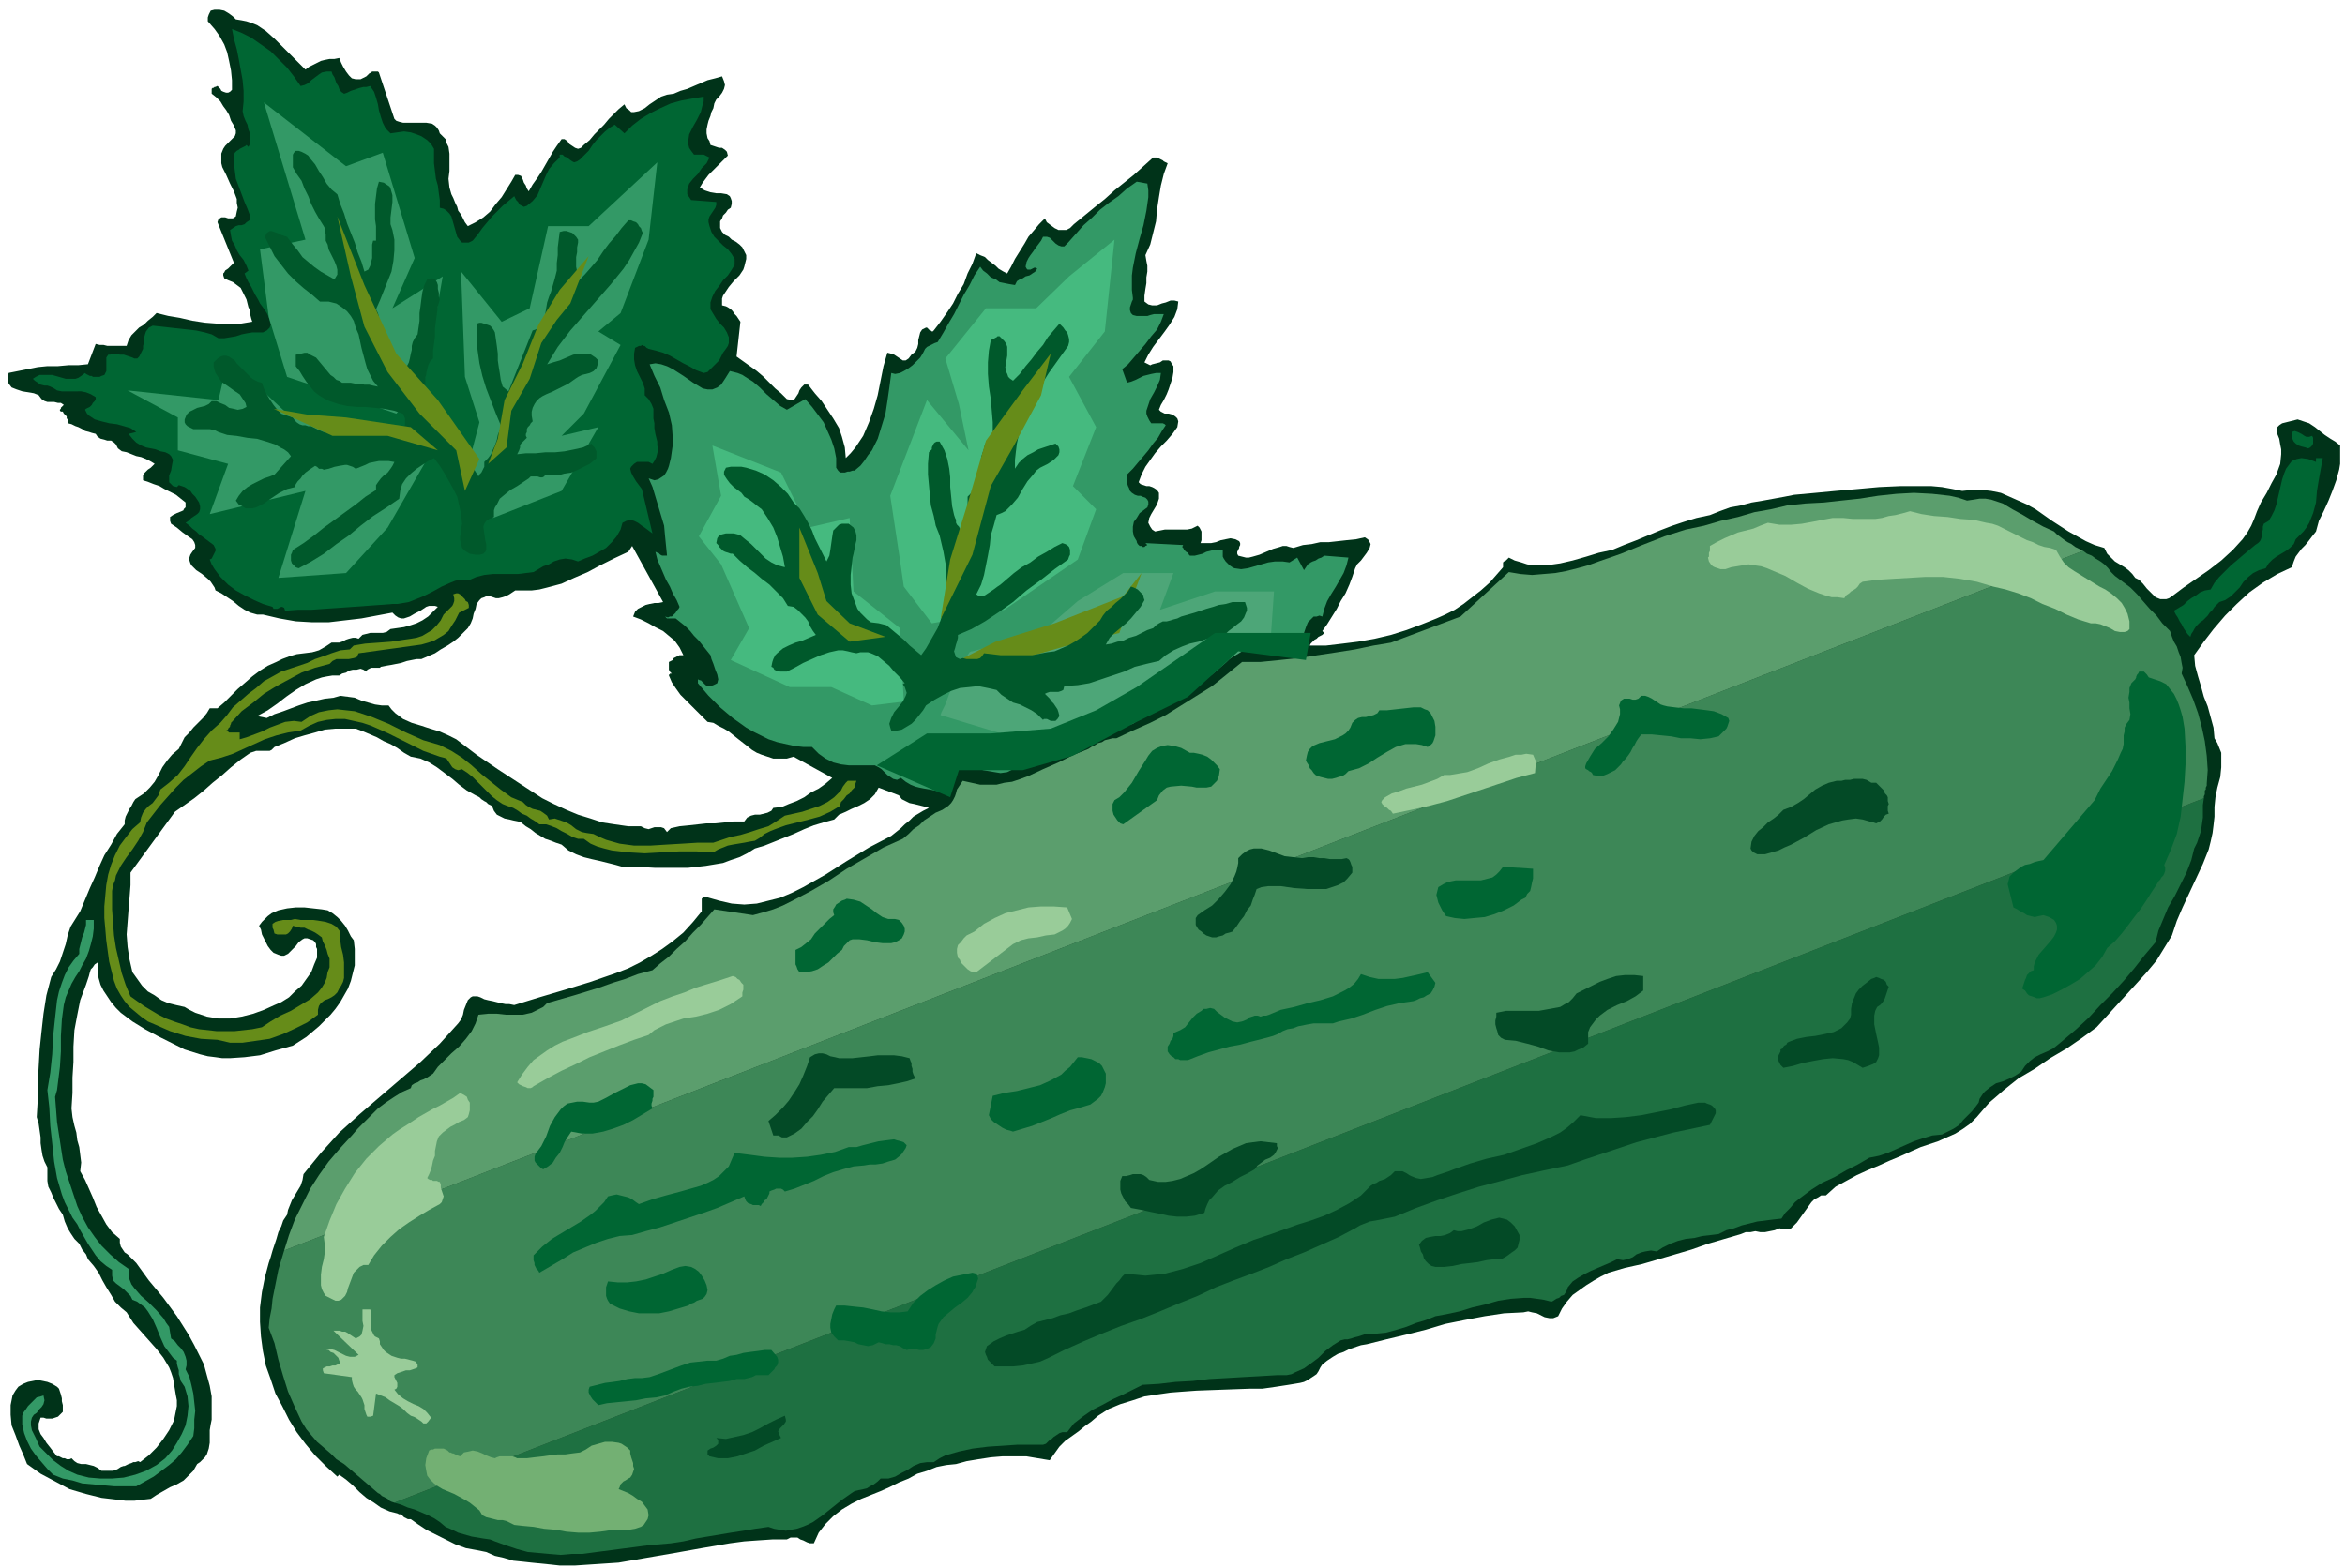 <svg xmlns="http://www.w3.org/2000/svg" width="8.081in" height="5.406in" fill-rule="evenodd" stroke-linecap="round" preserveAspectRatio="none" viewBox="0 0 2426 1623"><style>.pen1{stroke:none}.brush2{fill:#063}.brush3{fill:#396}.brush7{fill:#9c9}.brush8{fill:#668c19}.brush9{fill:#034a26}.brush11{fill:#45ba7f}.brush13{fill:#00592b}</style><path d="m244 20 6 1 5 1 6 2 5 2 9 6 9 8 8 8 8 8 8 8 8 8 4-3 4-2 4-2 4-2 4-1 5-1h5l5-1 2 5 2 4 3 5 3 4 3 3 4 1h5l6-3 1-1 2-2 2-1 1-1h6l1 1 16 48 2 2 3 1 4 1h24l6 1 3 2 2 2 2 3 1 3 3 3 3 3 1 4 2 4 1 7v18l-1 8 1 9 2 7 2 4 2 5 2 4 1 4 3 4 2 4 2 4 3 4 8-4 8-5 7-6 6-8 6-7 5-8 5-8 4-7h3l3 1 1 2 1 2 1 3 2 3 1 3 2 3 4-7 5-7 4-6 4-7 4-7 4-7 4-6 5-7h3l3 2 2 3 3 2 3 2 3 1 3-1 3-3 6-5 5-6 5-5 5-5 5-6 5-5 5-5 6-5 2 4 3 2 2 2h3l5-1 6-3 5-4 6-4 6-4 6-2 7-1 7-3 7-2 7-3 7-3 7-3 8-2 7-2 2 5 1 4-1 4-2 4-3 4-3 3-2 4-1 5-2 4-1 4-2 5-1 4-1 5v4l1 5 2 3 1 4 3 1 3 1 3 1h3l3 2 2 2 1 4-4 4-4 4-4 4-4 4-4 4-3 4-3 4-3 5 5 3 6 2 6 1h5l6 1 3 2 1 2 1 3v3l-1 4-3 2-2 3-3 3-1 3-2 3v7l2 4 3 3 4 2 3 3 4 2 4 3 3 3 2 4 2 4v4l-1 4-1 4-1 3-4 6-6 6-5 6-4 6-2 3-1 3v7l4 1 2 1 3 2 2 2 2 3 2 2 2 3 2 3-4 36 7 5 7 5 7 5 7 6 6 6 6 6 6 5 6 6 5 1 3-1 2-3 2-3 1-3 2-3 3-3h4l7 9 7 8 6 9 6 9 6 10 3 9 3 11 1 11 5-5 5-6 4-6 4-6 6-14 5-14 4-14 3-15 3-15 4-14 4 1 3 1 3 2 3 2 3 2h3l3-2 3-4 4-3 2-4 1-4v-4l1-4 1-4 2-3 4-2h1l1 1 1 1 1 1h1l1 1h1l1-1 7-9 7-10 6-9 5-10 6-10 4-11 5-10 4-11 4 2 5 2 3 3 4 3 4 3 3 3 5 3 4 2 4-7 4-8 5-8 5-8 4-7 6-7 5-6 6-6 2 4 4 3 4 3 4 2h8l4-2 4-4 11-9 11-9 10-8 10-9 10-8 10-8 10-9 10-9h4l2 1 2 1 2 1 1 1 2 1 2 1-4 11-3 12-2 12-2 13-1 12-3 12-3 12-5 11 1 6 1 5v6l-1 6v6l-1 6-1 7v6l4 3 4 1h5l5-2 4-1 5-2h4l4 1-1 8-3 8-5 8-5 7-6 8-6 8-5 8-4 8 2 1 2 1 2 1 2-1 4-1 4-1 3-2h6l2 1 1 2 2 3v6l-1 6-2 6-2 6-2 5-3 6-3 5-2 5 2 2 4 2h4l4 1 3 2 2 2 1 3-1 6-5 7-6 7-6 6-6 7-5 7-5 7-4 8-3 8 2 2 3 1 3 1h3l3 1 2 1 3 2 2 3v6l-1 3-1 3-3 5-3 5-2 4-1 5 1 2 1 2 2 3 3 2 5-1 5-1h23l5-1 6-3 2 2 1 2 1 2v9l-1 3h11l5-1 5-2 5-1 5-1 5 1 4 2 1 2v2l-1 2v1l-1 2-1 2v2l1 2 4 1 4 1h3l4-1 7-2 7-3 7-3 7-2 3-1h4l3 1 4 1 10-3 9-1 9-2h9l9-1 9-1 10-1 9-2 3 2 1 1 1 2 1 2-1 4-3 5-3 4-3 4-4 4-2 4-3 9-3 8-4 9-5 8-4 8-5 8-5 8-5 7 2 2-2 2-2 1-2 1-2 2-2 1-2 2-2 2-1 2h17l17-2 16-2 17-3 17-4 16-5 16-6 15-6 9-4 10-5 9-6 9-7 9-7 9-8 7-8 7-8v-5l1-1 2-1 1-1 1-1 1-1 6 3 7 2 6 2 7 1h13l14-2 13-3 14-4 13-4 14-3 12-5 13-5 12-5 12-5 13-5 12-4 13-4 14-3 10-4 11-4 11-2 11-3 12-2 11-2 11-2 10-2 22-2 21-2 23-2 22-2 22-1h32l11 1 11 2 10 2 10-1h11l9 1 10 2 9 4 9 4 9 4 9 5 17 12 17 11 9 5 9 5 9 4 10 3 3 6 4 4 4 4 5 3 5 3 4 3 4 4 3 4 4 2 4 4 4 5 5 5 4 4 5 2h6l3-1 3-2 12-9 13-9 13-9 13-10 12-11 10-11 5-7 4-7 3-7 3-8 4-9 6-10 5-10 5-9 4-11 1-10v-5l-1-5-1-6-2-5-1-4 1-3 2-2 3-2 4-1 4-1 4-1 4-1 6 2 6 2 6 4 5 4 5 4 6 4 5 3 5 4v19l-1 6-3 11-4 11-4 10-5 11-5 10-3 11-4 5-3 4-4 5-4 4-3 4-3 4-2 5-2 6-15 7-15 9-14 10-13 12-12 12-12 14-10 13-10 14 1 11 3 11 3 10 3 11 4 10 3 11 3 11 1 11 3 5 2 5 2 5v15l-1 10-3 11-2 10-1 10v10l-1 9-1 8-2 9-2 8-6 15-7 15-7 15-7 15-6 14-5 15-8 13-8 13-10 12-10 11-10 11-11 12-10 11-11 12-15 11-16 11-17 10-16 11-17 10-15 12-8 7-7 6-7 8-6 7-7 7-7 5-8 5-9 4-9 4-9 3-9 3-9 4-11 5-12 5-11 5-12 5-11 5-11 6-11 6-10 9h-5l-3 2-4 2-3 3-5 7-5 7-5 7-5 5-2 2h-7l-4-1-5 2-5 1-5 1h-5l-5-1-5 1h-5l-5 2-17 5-17 5-17 6-17 5-17 5-17 5-18 4-17 5-8 4-7 4-8 5-7 5-7 5-6 7-5 7-4 8-5 2h-4l-5-1-4-2-4-2-5-1-4-1-5 1-20 1-20 3-21 4-20 4-20 6-20 5-21 5-20 5-6 1-6 2-6 2-6 3-6 2-5 3-6 4-5 4-2 3-2 4-2 3-3 2-3 2-3 2-4 2-4 1-12 2-13 2-14 2h-13l-28 1-27 1-14 1-13 1-14 2-13 2-12 4-13 4-12 5-11 7-7 6-7 5-6 5-7 5-7 5-6 6-5 7-5 7-12-2-12-2h-25l-12 1-13 2-12 2-11 3-10 1-10 2-10 4-10 3-9 5-10 4-10 5-9 4-10 4-10 4-10 5-10 6-9 7-8 8-7 9-5 11h-4l-3-1-4-2-3-1-3-2h-7l-4 2h-15l-15 1-14 1-15 2-29 5-28 5-29 5-29 5-15 1-15 1-15 1h-16l-9-1-10-1-10-1-9-1-10-1-10-3-9-2-9-4-10-2-11-2-11-4-10-5-10-5-10-5-9-6-7-5h-3l-2-1-2-1-1-1-2-2h-2l-2-1-8-2-9-4-7-5-8-5-7-6-7-7-7-6-7-5-2 2-12-11-11-11-10-12-9-12-8-13-7-14-7-13-5-15-5-14-3-15-2-15-1-15v-15l2-16 3-15 4-15 2-6 2-7 2-6 2-6 2-7 3-6 2-6 4-6 1-5 2-5 2-5 3-5 3-5 3-5 2-6 1-6 9-11 9-11 10-11 9-10 21-19 21-18 21-18 21-18 20-19 19-21 3-4 2-5 1-5 2-5 2-5 3-3 2-1h5l3 1 4 2 4 1 5 1 4 1 4 1 5 1h4l5 1 26-8 27-8 26-8 26-9 13-5 12-6 12-7 11-7 11-8 11-9 10-11 9-11v-13l1-1 3-1 14 4 13 3 13 1 13-1 12-3 12-3 12-5 12-6 23-13 22-14 23-14 23-12 5-4 5-4 4-4 5-4 4-4 5-3 5-3 6-3-3-1-4-1-4-1-4-1-5-1-4-2-4-2-3-4-21-8-4 7-5 5-6 4-6 3-7 3-6 3-7 3-5 5-11 3-10 3-10 4-11 5-10 4-10 4-10 4-10 3-8 5-8 4-9 3-8 3-18 3-18 2h-35l-17-1h-16l-7-2-8-2-8-2-9-2-8-2-8-3-8-4-7-6-6-2-5-2-6-2-5-3-5-3-5-4-5-3-5-4-3-1-5-1-4-1-5-1-4-2-4-2-3-4-2-5-2-1-2-1-2-2-2-1-3-2-2-2-2-1-2-1-9-5-8-6-7-6-8-6-8-6-8-5-9-4-10-2-7-4-7-5-7-4-7-3-7-4-7-3-7-3-8-3h-21l-11 1-10 3-11 3-10 3-11 5-10 4-3 3-2 1h-14l-3 1-3 1-10 7-10 8-9 8-10 8-9 8-10 8-10 7-10 7-46 63v13l-1 13-1 12-1 13-1 13 1 13 2 13 3 13 5 7 5 7 6 6 7 4 7 5 7 3 8 2 9 2 5 3 6 3 6 2 6 2 12 2h12l12-2 12-3 11-4 11-5 7-3 8-5 6-6 7-6 5-7 5-7 3-8 3-7v-9l-1-2v-3l-1-2-2-2-3-1-3-1h-3l-2 1-4 3-3 4-4 4-4 4-2 1-2 1h-3l-3-1-5-2-3-3-3-4-2-4-2-4-2-4-1-5-2-4 3-4 3-3 3-3 4-3 7-3 9-2 9-1h9l9 1 9 1 6 1 5 3 5 4 4 4 4 5 3 5 3 6 3 4 1 9v17l-2 8-2 8-3 8-4 7-4 7-5 7-5 6-6 6-6 6-13 11-14 9-18 5-16 5-16 2-15 1h-8l-7-1-8-1-8-2-16-5-16-8-12-6-13-7-13-8-12-9-5-5-5-6-4-6-4-6-3-6-2-7-1-8v-8l-3 2-2 3-2 2-1 3-1 4-1 3-1 3-1 3-6 16-3 15-3 16-1 17v16l-1 16v16l-1 16 1 9 2 9 2 7 1 8 2 7 1 8 1 8-1 9 5 9 4 9 4 9 4 10 5 9 5 9 6 8 8 7v4l1 4 2 3 2 3 3 2 3 3 3 3 3 3 13 18 15 18 14 19 12 19 6 11 5 10 5 10 3 11 3 11 2 11v24l-1 5-1 6v13l-1 6-2 6-2 3-2 2-3 3-3 2-4 7-5 5-5 5-7 4-7 3-7 4-7 4-6 4-9 1-8 1h-9l-8-1-17-2-16-4-17-5-15-8-15-8-14-10-4-10-4-9-4-11-4-10-1-11v-10l1-5 1-5 3-5 3-4 5-3 5-2 5-1 5-1 5 1 5 1 5 2 5 3 2 2 1 3 1 3 1 4v3l1 4v7l-3 3-2 2-3 1-3 1h-6l-3-1h-3l-2 6v6l2 5 3 4 3 5 4 5 3 4 4 5h2l2 1 2 1h2l2 1h3l2-1 3 3 3 2 4 1h5l4 1 4 1 4 2 4 3h12l3-1 2-1 3-2 3-1h1l2-1 2-1 3-1 2-1h2l3-1 2 1 9-7 8-8 7-9 6-9 5-10 2-10 1-5v-6l-1-5-1-6-1-6-1-6-2-6-2-5-6-10-7-9-8-9-8-9-8-9-7-11-6-5-6-6-4-7-5-8-4-7-4-8-5-7-6-7-2-5-4-5-3-6-5-5-4-6-3-5-3-7-2-7-4-6-3-6-3-6-2-5-3-6-1-6v-14l-3-6-2-6-1-6-1-7v-6l-1-7-1-7-2-7 1-17v-17l1-18 1-18 2-19 2-18 3-19 5-19 5-8 4-8 3-9 3-9 2-9 3-9 5-8 5-8 5-12 5-12 5-11 5-12 5-11 7-11 6-11 8-10v-4l1-4 2-4 2-4 2-3 2-4 2-3 3-2 6-4 6-6 5-6 4-7 4-8 5-7 5-6 7-6 3-6 3-6 5-5 4-5 5-5 5-5 4-5 3-5h8l7-6 7-7 7-7 7-6 8-7 8-6 8-5 9-4 6-3 8-3 7-2 8-1 8-1 7-2 7-4 6-4h8l3-1 4-2 3-1 4-1h3l3 1 4-4 4-1 4-1h13l4-1 4-3 7-1 7-1 7-2 6-2 6-3 6-4 5-5 5-5-3-1h-6l-3 1-6 4-6 3-5 3-6 2h-3l-3-1-3-2-3-3-16 3-16 3-17 2-17 2h-17l-17-1-17-3-17-4h-6l-7-2-6-3-6-4-6-5-6-4-6-4-6-3-1-3-2-3-2-3-3-3-6-5-6-4-2-2-3-3-1-2-1-3v-3l1-3 2-3 3-4v-3l-1-3-2-3-3-2-7-5-6-5-3-2-3-2-1-3v-4l3-2 4-2 5-2 2-1v-1l1-1 1-1v-5l-5-4-5-4-6-3-6-3-5-3-6-2-5-2-6-2v-5l1-2 2-2 2-2 3-2 2-2 2-2-5-3-4-2-5-2-5-1-5-2-5-2-5-1-4-3-2-4-2-2-3-2h-4l-3-1-4-1-3-2-2-3-4-1-3-1-4-1-3-2-4-2-3-1-4-2-4-1v-4l-1-1v-2l-1-1-1-1-1-1-1-2h-2l-1-1v-1l1-1v-1l1-1 1-1 1-1-3-2h-3l-4-1h-7l-3-1-3-2-3-4-5-2-6-1-6-1-6-2-5-2-3-4-1-2v-5l1-4 10-2 10-2 10-2 10-1h11l11-1h10l10-1 8-21 4 1h4l4 1h20l2-6 3-5 4-4 4-4 5-3 4-4 5-4 4-4 12 3 12 2 13 3 13 2 13 1h24l12-2-1-3-1-4v-4l-2-4-1-4-1-4-2-4-2-4-2-4-4-3-4-3-5-2-4-2-1-3v-2l1-1 1-2 3-2 6-6-17-42 1-3 3-2h4l3 1h5l3-2 1-5 1-4-1-5v-4l-3-8-4-8-4-9-4-8-1-4v-10l2-5 2-3 2-2 2-2 2-2 2-2 2-2 1-3v-3l-2-5-3-5-2-6-3-5-3-4-3-5-4-4-5-4v-5l1-1h1l1-1h1l2-1 1 1 2 2 1 2 2 1 3 1h2l2-1 2-2V83l-1-10-2-10-2-9-3-8-5-9-5-7-7-8v-4l1-3 1-2 1-2 4-1h5l5 1 5 3 4 3 3 3zm442 603-5 1h-4l-5 1-4 1-4 2-4 2-3 3-2 5 8 3 8 4 7 4 8 4 6 5 6 5 5 7 4 8h-4l-2 1-2 1-2 1-1 2-2 1-2 1v8l1 2 1 1 1 1h-2v1h-1v1l3 7 4 6 5 7 5 5 6 6 5 5 6 6 6 6 6 1 5 3 6 3 5 3 10 8 9 7 5 4 5 3 5 2 6 2 6 2h14l7-2 40 22-7 6-7 5-8 4-7 5-8 4-8 3-7 3-9 1-2 3-4 2-4 1-4 1h-5l-4 1-4 2-3 4h-11l-9 1-10 1h-9l-9 1-9 1-10 1-9 2-4 4-3-4-3-1h-7l-3 1-3 1-4-1-4-2h-13l-14-2-13-2-12-4-13-4-12-5-13-6-12-6-23-15-23-15-22-15-21-16-8-4-9-4-10-3-9-3-10-3-9-4-4-3-4-3-4-4-3-4h-7l-7-1-7-2-7-2-7-3-7-1-8-1-7 2-9 1-9 2-9 2-9 3-8 3-8 3-9 3-8 4-10-2 11-6 10-7 9-7 10-7 10-6 11-5 6-2 5-1 6-1h7l3-2 4-1 3-2 4-1h4l4-1 3 1 3 2 1-2 2-1 2-1h9l1-1 5-1 6-1 5-1 5-1 6-2 5-1 5-1h5l7-3 7-3 6-4 7-4 6-4 5-4 5-5 5-5 3-5 2-5 1-5 2-5 1-5 3-4 2-2 3-1 2-1h4l3 1 3 1h3l4-1 3-1 4-2 3-2 3-2h17l8-1 8-2 15-4 13-6 14-6 13-7 14-7 15-7 4-6 32 58z" class="pen1" style="fill:#003319"/><path d="m311 89 4-1 4-2 3-3 4-3 4-3 3-2 5-1h5l1 3 2 3 1 3 1 3 2 3 1 3 2 3 3 2 3-1 4-2 3-1 3-1 3-1 4-1h3l4-1 4 6 2 6 2 7 1 6 2 7 2 6 3 6 5 5 7-1 7-1 7 1 6 2 5 2 6 4 4 4 3 5v15l1 8 1 8 2 7 1 8 1 7v8l4 1 3 2 3 3 2 3 2 7 2 7 2 7 3 4 2 2h7l4-2 5-6 5-7 5-6 5-6 5-5 6-6 6-5 6-5 1 2 1 2 2 2 1 2 1 1 2 1 2 1 3-1 6-5 5-6 3-7 3-7 3-7 3-6 5-6 6-6v-3h3l2 2 3 1 2 2 3 2 2 1 3-1 3-2 5-5 4-4 4-6 4-5 4-4 5-5 5-4 5-3 10 9 8-8 9-7 10-6 10-5 11-5 11-3 11-2 12-2v5l-1 3-1 4-1 4-4 8-4 7-4 8-1 7v3l1 4 2 3 3 4h10l2 1 2 1 2 1-3 6-5 5-4 6-5 5-4 5-2 6v5l2 3 2 3 26 2v3l-1 3-2 3-2 3-2 3-1 3v3l1 4 2 6 3 5 4 4 5 5 5 4 4 5 3 5v6l-3 5-4 6-5 5-4 6-4 5-3 6-2 6v7l3 5 3 5 4 5 4 4 3 5 2 5v6l-1 3-2 3-3 4-2 4-2 4-3 3-3 3-3 3-3 3-4 1-8-3-7-4-6-3-7-4-7-4-7-3-7-2-8-2-2-1-2-2h-1l-2-1-1 1h-2l-2 1-2 1-1 6v6l1 6 2 6 3 6 3 6 2 6v7l4 4 3 5 2 5v10l1 5v5l1 6 1 4 1 4v4l1 4-1 4-1 4-2 4-2 3-2-1-2-1h-12l-3 2-2 2-1 1-1 2 1 4 2 4 3 5 3 4 3 4 1 4 10 42-4-3-4-3-3-2-4-3-4-2-4-1-4 1-4 2-2 7-4 7-5 6-6 6-7 4-7 4-8 3-7 3-6-2-7-1-6 1-6 2-5 3-6 2-5 3-5 3-8 1-8 1h-26l-9 1-8 2-7 3h-10l-5 1-5 2-9 4-9 5-10 5-10 4-5 2-6 1-6 1h-5l-13 1-14 1-14 1-14 1-15 1-14 1h-14l-13 1-1-3-2-1h-1l-2 1-2 1h-4l-1-2-10-3-9-4-10-5-9-5-8-6-8-8-3-4-3-4-3-5-2-5 2-1 1-2 1-2 1-2 1-2v-2l-1-2-1-2-4-3-4-3-4-3-3-2-3-3-4-3-3-3-4-3 3-2 3-3 3-2 3-2 2-2 1-3v-3l-1-4-2-3-2-3-3-3-2-3-3-2-3-2-3-1-3-1-2 2-4-1-2-2-2-2v-7l2-5 1-6 1-5-1-2-1-2-2-2-4-2-5-1-5-2-5-1-5-1-5-2-5-3-4-4-4-5 8-2-6-4-7-2-7-2-8-1-8-2-7-2-3-2-3-2-2-2-2-4 1-1 2-1 2-1 2-2 1-2 2-2 1-2v-2l-5-3-5-2-5-1H64l-5-1-3-2-4-2-3-1h-3l-4-1-3-2-3-2-2-2 3-2 4-2h13l7 2 7 2h10l3-1 3-2 4-3 1 1 2 1 2 1h2l1 1h7l2-1 3-1 1-2 1-2v-14l2-3h2l2-1h4l4 1h4l3 1 3 1 3 1 2 1h3l2-2 2-4 2-4v-3l1-4v-4l1-4 1-3 3-4 4-2 9 1 9 1 9 1 9 1 9 1 9 2 7 2 7 4h6l6-1 6-1 6-2 5-1 6-1h11l4-2 3-3 1-3-1-4-1-4-2-4-2-3-2-3-3-4-2-4-3-5-2-4-2-4-3-5-2-4-2-5 4-3-2-5-3-6-4-5-3-5-2-5-3-5-1-5-1-6 3-2 3-2 3-1h3l3-1 2-2 3-2 1-4-3-8-3-7-3-8-3-8-3-8-1-8-1-8v-9l1-2 2-2 2-1 1-1 2-1 2-1 2-1 1-1 2 2 2-4v-9l-2-5-1-5-2-4-2-5-1-5 1-10V94l-1-11-2-11-2-11-2-10-3-11-2-10 10 4 10 5 10 7 10 7 8 8 9 9 7 9 7 10z" class="pen1 brush2"/><path d="m1187 190 1 7v7l-1 7-1 7-3 15-4 14-4 15-3 15-1 8v15l1 8v2l-1 2-1 3-1 3v3l1 3 2 2 4 1h11l3-1 4-1h10l-3 8-4 8-6 7-6 8-6 7-6 7-6 7-6 5 5 14 4-1 5-2 4-2 4-2 4-1 4-1 5-1h5l-1 7-3 7-3 6-4 7-2 6-2 6v3l1 3 2 4 2 3h12l2 1 1 1-4 6-4 7-5 6-5 7-5 6-6 7-5 6-6 6v9l1 3 1 2 1 3 2 2 3 2 3 1h3l2 1 3 1 2 2 1 2v3l-1 3-4 3-4 3-3 5-3 4-1 5v5l1 5 3 5v1l1 2 1 1 1 1h2l1 1h2l1-1 2-1-2-2 39 2-1 2 1 1 1 2 1 1 1 1 2 1 1 2 1 1h5l4-1 4-1 4-2 4-1 4-1h9v7l1 2 2 3 2 2 2 2 3 2 2 1 7 1 7-1 7-2 7-2 7-2 7-1h8l7 1 8-5 7 13 2-3 2-3 3-2 2-1 3-1 3-2 3-1 3-2 25 2-2 8-3 8-4 7-4 7-5 8-4 7-3 8-2 8-3-1-3 1h-3l-2 2-4 4-2 5-2 6-3 5-3 5-5 3h-27l-10 1-9 2-9 3-4 2-4 3-3 3-3 3-15 13-16 11-16 11-16 9-16 9-17 7-18 7-17 6-11 5-12 5-11 4-11 5-11 5-11 5-12 4-11 5-6 3-7 1-6-1-6-1-6-1-6-2-6-2-6-1-1-1-2-1-1-1-2-1h-2l-1 1h-2l-1 1-1 4-1 4-1 4-1 4-2 3-2 4-2 3-3 3-7-1-5-1-6-1-5-1-4-1-5-2-5-3-5-4-4 2-4-1-3-2-3-2-3-3-3-3-3-2-4-2h-27l-8-1-8-2-8-4-7-5-7-7h-9l-9-1-9-2-9-2-9-3-8-4-8-4-7-4-14-10-13-11-12-12-11-13v-4l2 1h1l1 1 1 1 1 1 1 1 1 1 2 1h3l3-1 2-1 2-1 1-4-1-5-2-5-2-6-2-5-1-4-4-5-4-5-4-5-5-5-4-5-5-5-5-4-5-4h-9l-1-1-1-1 3 1 2-1h2l2-2 2-2 1-2 2-2 1-2-3-7-4-7-3-7-4-7-3-7-3-7-3-7-2-8 2 1h1l1 1 1 1 2 1h5l-1-10-1-10-1-11-3-10-3-10-3-10-3-10-4-9 3 1 3 1 4-1 3-2 3-2 2-3 2-4 1-3 2-8 1-7 1-7v-6l-1-14-3-13-5-13-4-13-6-12-5-12 6-1 6 1 6 2 6 3 11 7 10 7 5 3 5 3 5 1h5l5-2 4-3 4-6 5-8 4 1 4 1 5 2 3 2 8 5 7 6 7 7 7 6 7 6 7 4 19-11 7 8 6 8 6 8 4 9 4 9 3 9 2 10v10l2 3 2 2h5l3-1h2l3-1h2l6-5 4-5 4-6 4-5 6-12 4-13 4-13 2-13 2-14 2-15 4 1 5-1 4-2 5-3 4-3 4-4 4-4 3-5 1-2 1-2 2-2 2-1 2-1 2-1 2-1 3-1 6-10 5-9 6-10 5-10 5-10 6-10 5-10 6-9 3 4 4 3 4 4 5 2 4 3 5 1 5 1 6 1 2-4 3-2 3-1 3-2 4-1 3-2 3-2 2-3-2-1h-1l-2 1-2 1h-3l-1-1-1-2 1-5 2-4 2-3 3-4 2-3 3-4 3-4 2-4h4l3 1 3 3 3 3 3 2 3 1h3l2-2 2-2 8-9 8-9 9-8 8-8 9-7 10-7 9-8 10-7 11 2z" class="pen1 brush3"/><path d="m2392 451 1 2v6l-1 2-1 1-1 1-2 1-3-1-4-1-3-1-3-2-2-2-1-2-1-3v-5l3-1 3 1 2 1 2 1 3 2 2 1h3l3-1zm11 23-2 11-2 11-2 12-1 12-3 11-4 10-3 5-3 4-4 4-4 4-2 5-4 4-4 3-5 3-5 3-4 3-4 4-3 5-7 2-6 3-5 4-5 5-4 6-5 5-4 4-6 4-3 1-3 1-3 3-2 2-2 3-3 3-2 3-3 3-2 2-3 2-2 2-2 2-2 3-1 2-2 3-1 3-3-3-2-3-2-3-2-4-2-3-2-4-2-3-2-4 5-3 5-3 4-4 4-3 5-3 4-3 5-2 6-1 4-7 5-6 6-6 6-6 6-5 7-6 6-5 6-5 3-2 2-2 1-2 1-3v-3l1-4v-3l1-3 5-3 3-5 3-6 2-6 3-13 3-13 2-6 2-5 3-4 3-4 5-2 5-1 7 1 8 3v-4h7z" class="pen1 brush2"/><path d="m408 1555 1872-729-1 7v13l-1 7-1 7-2 6-2 6-3 6-3 12-5 13-6 12-6 12-7 12-5 12-5 12-3 12-11 13-11 14-11 13-12 13-12 12-12 13-13 12-13 11-6 5-5 4-6 3-7 3-6 3-5 4-5 5-4 6-6 4-6 3-7 3-7 2-6 4-5 4-2 2-2 3-2 3-1 4-3 4-4 5-4 4-5 5-4 5-6 4-6 3-6 3-10 1-10 3-9 3-9 4-9 4-9 4-9 3-10 2-12 7-12 6-12 7-13 6-11 7-12 9-5 4-5 6-5 5-4 6-9 1-8 1-8 1-8 2-8 2-8 3-8 2-8 4-8 1-9 1-8 2-9 1-8 2-8 3-8 4-6 4-6-1-6 1-4 1-5 2-4 3-5 2-5 1-6-1-6 3-7 3-7 3-7 3-6 3-7 4-6 4-5 6-1 3-1 2-2 3-3 1-2 2-3 1-3 2-2 1-8-2-7-1-7-1h-6l-14 1-13 2-14 4-13 3-13 4-14 3-11 2-10 4-10 3-10 4-10 3-11 3-10 1h-10l-3 1-3 1-3 1-4 1-3 1-4 1h-3l-4 1-8 5-8 6-7 7-8 6-7 5-9 4-4 2-5 1h-10l-17 1-18 1-17 1-18 1-17 2-18 1-17 2-17 1-10 5-10 5-11 5-11 6-10 5-10 7-9 7-7 9h-5l-3 1-3 2-3 2-2 2-3 2-3 3-3 1h-27l-15 1-15 1-16 2-14 3-7 2-7 2-6 3-6 4h-7l-7 1-7 3-6 4-6 3-7 4-7 2h-8l-3 3-4 3-4 2-3 2-4 1-5 1-4 1-3 2-10 7-10 8-10 8-10 7-6 3-5 2-6 2-6 1-5 1-6-1-6-1-6-2-14 2-12 2-13 2-12 2-12 2-12 2-13 3-13 2-23 2-23 3-23 3-23 3h-11l-11 1-12-1-11-1-11-1-11-3-12-4-11-4-5-2-7-1-6-1-6-1-7-2-7-2-6-3-7-3-6-5-6-4-6-3-7-3-7-3-7-2-7-3-7-2z" class="pen1" style="fill:#1e7041"/><path d="M2280 826 408 1555l-3-1-2-1-2-2-2-1-2-1-2-1-2-2-2-1-7-6-7-6-7-6-7-6-7-6-8-5-6-6-7-6-7-6-6-7-5-6-5-8-7-15-7-16-5-16-5-17-4-17-6-16 1-10 2-10 1-10 2-10 2-10 2-10 3-10 3-10 1861-724 4 3 5 2 4 3 5 3 4 3 4 4 3 4 4 4 8 6 8 6 7 7 6 7 7 8 7 7 6 8 8 8 2 6 2 5 3 5 2 6 2 5 1 6 1 5-1 6 6 13 6 14 5 14 4 15 3 14 2 15 1 15-1 14v2l-1 2v2l-1 1v4l-1 2v2z" class="pen1" style="fill:#3d8757"/><path d="M2155 570 294 1294l5-16 6-16 8-16 8-16 9-14 10-14 12-14 12-13 6-7 7-7 7-7 7-7 8-6 9-6 8-5 9-4 1-3 3-2 3-1 3-2 3-1 4-2 3-2 3-2 5-7 7-7 7-7 8-7 7-8 6-8 4-8 3-9 10-1h9l9 1h18l9-2 4-2 4-2 4-2 4-4 14-4 14-4 13-4 13-4 14-5 13-4 13-5 15-4 8-7 9-7 8-8 9-8 8-9 8-8 7-8 7-8 40 6 11-3 10-3 10-4 10-5 19-10 19-11 18-12 19-11 19-11 20-9 6-5 5-5 6-4 5-5 6-4 6-4 7-3 6-4 3-3 2-3 2-4 1-3 1-4 2-3 2-3 2-3 9 2 9 2h17l8-2 8-1 9-3 8-3 15-7 16-7 16-8 15-6 3-2 4-2 3-2 4-1 3-2 4-1 4-1h4l17-8 18-8 16-8 16-10 16-10 16-10 15-12 16-13h19l20-2 19-2 20-3 20-3 19-3 19-4 18-3 72-27 50-46 12 2 12 1 12-1 12-1 11-2 12-3 11-3 11-4 23-8 22-9 23-9 22-7 19-4 17-5 18-4 17-5 17-3 17-4 19-2 19-1 18-2 19-2 19-3 19-2 18-1 19 1 9 1 9 1 9 2 9 3 7-1 6-1h6l6 1 12 4 10 6 11 6 10 6 11 6 11 5 3 3 4 3 4 3 3 2 4 2 4 3 4 2 4 2z" class="pen1" style="fill:#5b9e6d"/><path d="m2079 550 6 3 6 3 6 3 6 2 6 3 6 2 6 1 6 2 4 7 4 6 5 5 6 4 13 8 13 8 6 3 6 4 6 5 5 5 3 5 3 6 2 8v8l-2 2-3 1h-5l-5-1-5-3-5-2-5-2-5-1h-5l-13-4-12-5-12-6-13-5-12-6-13-5-13-4-13-3-17-5-17-3-18-2h-18l-17 1-17 1-16 1-15 2-3 2-2 3-2 2-3 2-2 1-2 2-3 2-2 3-7-1h-6l-7-2-6-2-12-5-11-6-12-7-12-5-7-3-6-2-7-1-6-1-6 1-6 1-6 1-6 2h-5l-6-2-2-1-2-2-2-3-1-4 1-1v-4l1-2v-5l7-4 8-4 7-3 7-3 8-2 8-2 7-3 8-3 6 1 6 1h12l11-1 11-2 10-2 11-2h11l10 1h23l7-1 7-2 7-1 8-2 7-2 12 3 13 2 14 1 13 2 14 1 13 3 6 1 6 2 6 3 6 3z" class="pen1 brush7"/><path d="m484 623 1 3v3l-2 1-2 1-2 1-2 1-2 1-1 2-3 6-4 6-3 5-5 4-5 3-5 3-6 2-7 2-65 9-2 4-3 1-5 1h-13l-4 2-3 3-15 4-14 5-13 7-13 7-13 8-11 9-12 9-10 11-1 1v1l-1 2v1l-1 1-1 1v1l-2 1 2 1 1 1h11v7l7-2 8-3 8-3 8-4 8-3 8-3 9-1 8 1 9-6 9-4 10-2 9-1 9 1 9 1 9 3 9 3 17 7 18 9 18 8 17 5 12 6 11 7 10 8 10 9 10 8 10 8 11 8 12 5 3 3 3 2 4 2 4 1 4 1 3 2 4 3 2 4 6-1 6 2 6 2 5 3 5 4 6 3 5 1 7 1 6 3 7 3 7 2 7 2 15 2h17l16-1 17-1 16-1h16l9-3 9-3 10-2 10-3 9-3 10-3 8-5 9-6 9-2 9-2 9-3 9-3 8-4 7-5 3-3 4-4 2-4 3-4 1-1 1-1h9l-1 3-1 4-3 3-2 3-3 2-3 4-3 3-1 4-10 6-11 5-11 3-12 3-12 3-11 4-5 2-6 3-5 4-5 3-6 1-5 1-6 1-6 1-5 1-5 2-5 2-5 3-18-1h-17l-18 1-18 1-17-1-17-2-8-2-7-2-7-3-7-5h-6l-6-2-5-3-6-3-5-3-5-2-6-2h-7l-4-3-5-3-4-3-5-2-4-3-5-3-6-2-5-2-6-4-5-4-5-5-5-5-5-5-5-5-5-4-6-4-4 1-3-1-3-2-2-3-2-3-2-3-3-1-4-1-17-6-18-9-18-9-18-8-9-3-9-2-9-2h-10l-9 1-9 2-9 4-9 5-13 2-12 3-12 4-11 5-11 5-11 5-12 4-12 3-9 6-9 7-9 7-8 8-8 9-8 9-7 9-7 9-4 10-5 9-6 9-6 8-6 9-5 10-1 5-2 5-1 6v19l1 14 1 13 2 13 3 13 3 13 4 12 5 12 14 10 15 9 8 4 8 3 9 3 8 3 9 2 9 1 9 1h19l9-1 9-1 10-2 9-6 10-6 11-5 10-6 10-6 8-7 4-5 3-5 2-5 1-6 2-5v-9l-2-5-1-4-2-5-2-4-1-4-4-3-3-2-4-2-3-1-4-2h-4l-4-1-4-1-1 3-2 3-2 2-2 1h-9l-3-1-1-4-1-2v-4l3-2 3-1 5-1h8l4-1 6 1h13l7 1 6 1 6 2 5 3 4 5v8l1 8 2 8 1 8v16l-1 4-2 4-2 3-2 4-3 3-3 2-4 2-3 1-4 3-2 3-1 4v5l-11 8-12 6-13 6-14 5-14 2-14 2h-13l-13-3-17-1-16-3-16-5-16-7-7-3-7-5-6-5-6-5-5-6-4-6-4-7-3-8-5-20-3-22-1-12-1-11v-12l1-11 1-11 2-11 3-10 4-10 5-10 6-8 7-9 8-7 1-5 2-5 3-4 3-3 4-3 3-4 3-4 2-6 9-7 9-8 7-9 6-9 7-10 7-9 8-9 9-8 7-8 6-8 8-7 8-7 8-6 8-7 9-5 9-5 9-3 9-3 9-3 8-4 9-3 8-3 9-3 10-1 4-4 12-2 14-1 13-1 13-2 7-1 6-1 6-2 5-3 5-3 5-5 4-5 3-6 3-3 2-2 2-2 2-2 1-2 1-3v-3l-1-4 3-1h2l2 1 2 2 1 1 2 2 1 2 2 1z" class="pen1 brush8"/><path d="m2241 708 4 5 4 5 3 6 2 5 2 6 2 7 1 6 1 6 1 18v19l-1 18-2 18-2 18-4 18-6 16-7 16 1 3v3l-1 3-1 2-2 2-1 2-2 2-1 2-6 9-5 8-6 9-7 9-6 8-7 9-7 8-8 7-5 9-7 9-8 7-8 7-10 6-9 5-10 5-9 3-4 1h-3l-2-1-3-1-3-1-2-2-2-3-3-2 1-3 1-3 1-3 1-2 1-3 2-2 2-2 3-1v-4l1-4 2-4 2-4 7-8 6-7 3-4 2-4 1-3v-4l-1-3-2-3-5-3-6-2-5 1-4 1-4-1-4-1-3-2-4-2-3-2-4-2-1-4-1-4-1-4-1-4-1-4-1-4 1-4 1-4 4-4 4-3 4-3 4-2 5-1 5-2 4-1 5-1 53-62 3-6 3-6 4-6 4-6 4-6 3-6 3-6 3-7 2-4 1-5v-9l1-4v-4l2-4 3-4 1-6-1-6v-6l-1-5 1-6v-4l2-5 4-4 1-2v-1l1-2 1-1 1-2h5l3 3 2 3 3 1 3 1 3 1 3 1 4 2 2 1zm-516 23 8 1 9 1h8l8 1 8 1 7 1 8 3 7 4 1 3-1 3-1 3-1 2-2 2-2 2-2 2-2 2-9 2-10 1-10-1h-10l-10-2-10-1-10-1h-11l-3 4-2 3-2 4-2 3-2 4-2 3-3 4-3 3-2 3-3 3-3 3-4 2-4 2-5 2h-5l-5-1-1-2-1-1-2-1-1-1-2-1-1-1v-2l1-3 4-7 5-8 7-6 7-7 5-7 5-8 1-4 1-4v-5l-1-4 2-5 3-2h6l3 1h3l3-1 3-3h4l3 1 4 2 3 2 3 2 3 2 3 1 4 1zm-240 21v9l-1 3-1 3-1 2-2 2-3 2-6-2-6-1h-11l-10 3-9 5-10 6-9 6-10 5-11 3-3 3-3 2-4 1-3 1-4 1h-4l-4-1-4-1-3-1-2-1-2-2-2-3-2-2-1-3-2-3-1-2 1-5 1-4 2-3 3-3 7-3 8-2 8-2 8-4 3-2 3-3 2-3 2-5 3-3 3-2 4-1h4l4-1 4-1 4-2 2-3h8l9-1 9-1 9-1h8l4 2 3 1 3 3 2 4 2 4 1 6zm-223 44-1 7-2 5-3 3-3 3-5 1h-10l-5-1-11-1-11 1-4 1-4 3-4 5-2 5-35 25-3-1-3-3-2-3-2-3-1-4v-7l2-4 5-3 5-5 4-5 4-5 7-12 7-11 3-5 4-5 5-3 5-2 6-1 7 1 7 2 9 5h4l5 1 4 1 5 2 4 3 3 3 3 3 3 4z" class="pen1 brush2"/><path d="m1589 788-1 12-19 5-18 6-18 6-18 6-18 6-19 5-18 4-19 4-2-3-2-1-2-2-3-2-2-2-1-2 1-2 3-3 7-4 7-2 8-3 8-2 8-2 8-3 8-3 7-4h6l6-1 6-1 6-1 11-4 11-5 11-4 11-3 6-2h6l5-1 7 1 3 7z" class="pen1 brush7"/><path d="M1936 810h5l2 2 2 2 2 2 2 2 1 3 2 2 1 2v4l1 3-1 2v5l1 3-3 1-2 2-2 3-2 2-2 1-2 1-3-1-4-1-7-2-7-1-8 1-6 1-14 4-13 6-13 8-13 7-7 3-6 3-7 2-7 2h-8l-2-1-2-1-2-2-1-2 1-7 3-6 4-5 5-4 5-5 6-4 5-4 5-5 8-3 7-4 6-4 6-5 6-5 7-4 7-3 8-2h5l4-1h5l4-1h9l4 1 5 3zm-543 78 2 1 1 1 1 2 1 3 1 2v6l-5 6-4 4-6 3-6 2-6 2h-19l-14-1-14-2h-13l-7 1-5 2-2 6-2 5-2 6-4 5-3 6-4 5-4 6-4 5-3 1-4 1-3 2-4 1-3 1h-4l-3-1-3-1-3-2-2-2-3-2-2-3-1-2v-7l2-3 7-5 8-5 7-7 6-7 6-8 4-8 2-5 1-4 1-5v-5l4-4 4-3 4-2 4-1h8l8 2 8 3 8 3 9 1 9 1 6-1h6l6 1h5l6 1h12l5-1z" class="pen1 brush9"/><path d="M1586 899v10l-1 4-1 5-1 4-3 3-2 4-4 2-8 6-10 5-10 4-10 3-11 1-10 1-10-1-9-2-2-3-2-3-2-4-2-4-1-4-1-4 1-4 1-4 5-3 4-2 4-1 5-1h26l8-2 4-1 4-3 3-3 4-5 31 2zm-660 52 4 1 3 3 2 3 1 3v3l-1 3-2 4-3 2-4 2-4 1h-9l-8-1-8-2-8-1h-7l-3 1-3 3-3 3-2 4-5 4-4 4-5 5-5 3-6 4-6 2-6 1h-7l-2-3-1-3-1-2v-15l6-3 5-4 5-4 4-6 5-5 5-5 5-5 5-4-1-3v-3l2-3 1-2 3-2 3-2 3-1 2-1 7 1 7 2 6 4 6 4 5 4 6 4 3 1 3 1h7z" class="pen1 brush2"/><path d="m1109 951-2 4-2 3-3 3-3 2-8 4-9 1-9 2-9 1-8 2-8 4-38 29h-3l-3-1-3-2-2-2-3-3-2-2-1-3-2-2-1-5v-4l1-4 3-3 3-4 3-3 4-2 4-2 10-8 11-6 11-5 12-3 12-3 13-1h13l14 1 5 12z" class="pen1 brush7"/><path d="M97 952v9l-1 8-2 8-2 7-3 8-4 7-3 6-4 6-4 7-3 7-3 7-2 8-2 15-1 17v16l-1 16-1 8-1 8-1 8-2 7 2 26 4 26 2 13 3 12 4 12 4 12 4 12 5 11 6 11 7 10 7 9 9 9 9 8 10 7v6l1 5 2 5 3 4 7 8 8 7 8 8 7 8 3 5 3 4 1 6 1 6 4 3 3 4 3 3 3 4 2 5 1 4v5l-1 4 4 8 2 8 2 9 1 9 1 9-1 9v9l-1 8-6 9-6 8-6 7-7 6-8 6-8 6-9 5-9 5h-23l-11-1-11-1-11-1-10-3-10-2-10-4-6-6-6-7-6-7-5-7-4-8-3-8-2-9v-9l1-3 3-4 2-3 3-3 3-3 3-3 4-1 3-1 1 5-1 4-2 3-3 3-2 3-3 2-2 3-1 4v4l1 5 2 4 2 4 4 9 7 7 7 7 8 6 8 5 9 4 12 3 12 1h12l12-1 12-3 11-4 11-6 9-7 7-8 5-8 5-9 4-9 2-10 1-10-1-10-3-10-2-3-2-3-1-4-1-3v-4l-1-3-1-4v-3l-4-3-3-4-3-4-3-4-4-9-4-10-4-9-5-8-3-4-4-3-4-3-5-2-2-4-4-4-3-3-4-3-4-3-3-3-1-5v-6l-6-4-6-5-5-6-4-6-4-6-4-7-4-7-3-6-5-7-4-8-4-8-3-8-5-17-3-17-2-19-2-18-1-19-2-18 3-18 2-19 1-19 2-19 1-9 1-9 2-9 3-9 3-8 4-8 5-7 6-7v-5l1-4 1-4 1-4 2-5 1-4 1-4v-5h8z" class="pen1 brush3"/><path d="m1485 1017-1 4-2 4-2 3-4 2-3 2-4 1-4 2-3 1-14 2-13 3-12 4-13 5-12 4-13 3-6 2h-20l-6 1-5 1-5 1-5 2-6 1-5 2-5 3-5 2-11 3-12 3-11 3-11 2-11 3-11 3-11 4-10 4h-8l-2-1h-3l-2-2-2-1-2-2-2-3v-5l2-3 1-3 2-2 1-3v-3l7-3 5-3 4-5 4-5 4-4 5-3 2-2h3l4-1 4 1 3 3 4 3 4 3 4 2 4 2 5 1 5-1 5-2 2-2 3-1 3-1h3l3 1 3-1h3l3-1 12-5 14-3 14-4 13-3 13-4 12-6 5-3 5-4 4-5 3-5 9 3 9 2h17l8-1 9-2 9-2 8-2 8 11z" class="pen1 brush2"/><path d="m1700 1025-8 6-9 5-10 4-10 5-4 3-4 3-4 4-3 4-3 4-2 5v12l-5 4-5 2-4 2-5 1h-11l-11-2-11-4-11-3-12-3-11-1-4-2-3-3-1-4-1-3-1-4v-4l1-4v-4l10-2h34l11-2 11-2 5-3 4-2 4-4 4-5 8-4 8-4 8-4 8-3 9-3 9-1h10l9 1v15z" class="pen1 brush9"/><path d="M768 1027v4l-6 4-6 4-6 3-6 3-12 4-12 3-13 2-12 4-6 2-6 3-6 3-6 5-15 5-16 6-15 6-15 6-14 7-15 7-15 8-14 8-1 1-2 1h-3l-2-1-3-1-2-1-2-1-2-2 5-8 6-8 6-7 7-5 7-5 8-5 8-4 8-3 18-7 18-6 17-6 16-8 12-6 12-6 13-5 12-4 12-5 13-4 13-4 12-4 3 1 2 2 2 1 2 3 2 2v5l-1 3z" class="pen1 brush7"/><path d="m1954 1021-1 3-1 3-1 3-1 3-1 2-2 3-2 2-3 2-2 4-1 5v9l2 10 2 9 1 5v8l-1 3-2 4-3 2-5 2-6 2-5-3-5-3-5-2-5-1-11-1-10 1-11 2-10 2-10 3-10 2-2-2-1-1-1-2-1-2-1-2v-2l1-2 1-2 1-2v-2l2-1 1-2 1-1 2-1 1-2 2-1 8-3 10-2 9-1 10-2 9-2 8-4 3-3 3-3 3-4 1-4v-6l1-6 2-5 2-5 3-4 4-4 4-3 5-4 3-1 2-1 3 1 2 1 3 1 2 2 1 3 2 2zm-1013 74 1 3 1 2v3l1 3v3l1 3 1 2 1 2-9 3-9 2-10 2-11 1-11 2h-34l-6 7-6 7-5 8-5 7-6 6-6 7-7 5-8 4h-5l-2-1-1-1h-6l-5-15 7-6 8-8 6-7 6-9 5-8 4-9 4-10 3-9 5-3 4-1h4l4 1 4 2 5 1 4 1h14l9-1 9-1 8-1h17l8 1 8 2z" class="pen1 brush9"/><path d="M1144 1111v10l-1 4-2 5-2 4-3 3-4 3-4 3-10 3-11 3-10 4-9 4-10 4-10 4-10 3-10 3-3-1-4-1-4-2-3-2-3-2-3-2-3-3-2-4 4-20 12-3 13-2 12-3 12-3 11-5 11-6 4-4 5-4 4-5 4-5h4l5 1 5 1 4 2 4 2 3 3 2 4 2 4zm-468 17v7l-1 2v2l-1 3v2l1 3-10 6-10 6-10 5-11 4-10 3-11 2h-11l-11-2-4 6-3 5-2 5-3 6-4 5-3 5-5 4-5 3-2-1-2-2-2-2-2-2-1-2v-4l1-3 6-8 5-10 4-11 5-9 3-4 3-4 3-3 4-3 5-1 5-1h6l7 1h4l5-1 4-2 4-2 9-5 8-4 8-4 8-2h4l4 1 4 3 4 3z" class="pen1 brush2"/><path d="m484 1156-4 3-5 2-5 3-4 2-4 3-4 3-4 4-2 5-1 5-1 5v5l-2 5-1 5-1 4-2 5-2 4 1 1 2 1h2l1 1h4l2 1h1l1 3v3l1 3 1 3 1 3-1 3-1 3-2 2-11 6-10 6-11 7-10 7-9 8-9 9-8 10-6 10h-5l-4 2-3 3-3 3-3 8-3 8-1 4-2 4-2 2-2 2-3 1h-3l-4-2-6-3-2-3-2-4-1-4v-11l1-8 2-8 1-7v-8l-1-8 6-17 7-17 9-16 10-16 12-15 13-13 7-6 7-6 7-5 8-5 6-4 6-4 7-4 7-4 8-4 7-4 7-4 7-5 4 2 3 2 1 3 2 3v8l-1 4-1 3z" class="pen1 brush7"/><path d="m1774 1147 1 2v3l-1 2-1 2-1 2-1 2-1 2-1 2-19 4-19 4-19 5-19 5-18 6-18 6-18 6-17 6-24 5-23 5-22 6-23 6-22 7-21 7-22 8-22 9-5 1-5 1-5 1-5 1-6 1-5 2-5 2-5 3-17 9-18 8-18 8-18 7-18 8-18 7-19 7-18 7-19 9-20 8-19 8-20 8-20 7-20 8-19 8-20 9-8 4-8 4-9 4-9 2-9 2-10 1h-19l-2-2-3-3-2-2-1-3-1-2-1-3 1-3 1-3 7-5 6-3 7-3 6-2 6-2 7-2 6-4 7-4 8-2 8-2 8-3 9-2 8-3 9-3 8-3 8-3 4-4 3-3 3-4 3-4 3-4 3-3 3-4 3-3 11 1 10 1 10-1 10-1 19-5 18-6 18-8 18-8 19-8 18-6 14-5 14-5 13-4 14-5 13-6 13-7 6-4 6-4 5-5 5-5 3-2 3-1 3-2 3-1 3-1 3-2 3-2 2-2 2-2h8l2 1 2 1 3 2 2 1 5 2 5 1 6-1 6-1 5-2 6-2 6-2 5-2 17-6 17-5 18-4 17-6 17-6 16-7 8-4 7-5 7-6 7-7 16 3h16l15-1 16-2 15-3 15-3 15-4 14-3h7l2 1 3 1 2 1 1 1 2 2z" class="pen1 brush9"/><path d="m938 1185-1 3-2 3-2 3-2 2-5 4-7 2-6 2-7 1h-6l-6 1-11 1-11 3-10 3-10 4-10 5-10 4-10 4-10 3-2-2-2-1h-5l-2 1-3 1-2 1v2l-1 2-1 2-1 2-2 1-1 2-2 2-1 2-2-1h-6l-2-1-3-1-2-2-1-2-1-3-14 6-14 6-14 5-15 5-15 5-15 5-15 4-14 4-13 1-12 3-12 4-12 5-12 5-11 7-12 7-12 7-1-2-2-2-1-2-1-2v-2l-1-3v-5l9-9 10-8 10-6 10-6 10-6 10-7 5-4 4-4 5-5 4-6 4-1 5-1 4 1 4 1 4 1 4 2 4 3 3 2 14-5 14-4 15-4 14-4 7-2 7-3 6-3 6-4 5-5 5-5 3-7 3-7 16 2 15 2 15 1h14l15-1 14-2 15-3 14-5h8l7-2 8-2 8-2 8-1 8-1 3 1 4 1 3 1 3 3z" class="pen1 brush2"/><path d="M1321 1183v3l1 2-1 2-1 2-2 3-4 3-5 2-4 3-4 3-3 4-7 4-8 4-8 5-8 4-7 5-6 7-3 3-2 4-2 5-1 4-10 3-9 1h-9l-9-1-9-2-10-2-9-2-11-2-3-4-3-3-2-4-2-4-1-4v-9l2-5h4l4-1 3-1h8l3 1 3 2 3 3 9 2h8l7-1 8-2 7-3 7-3 7-4 6-4 13-9 14-8 7-3 7-3 7-1 8-1 17 2zm251 95v5l-1 4-1 4-3 3-3 2-4 3-3 2-4 2h-7l-8 1-9 2-8 1-9 1-9 2-9 1h-9l-4-1-3-2-3-3-2-3-1-4-2-3-1-4-1-3 3-4 4-3 4-1 6-1h5l5-1 5-2 4-3 4 1h4l4-1 4-1 8-3 7-4 8-3 8-2 4 1 4 1 4 3 4 4 5 9z" class="pen1 brush9"/><path d="m732 1335-1 4-2 3-2 2-3 1-3 1-3 2-3 1-3 2-10 3-10 3-10 2h-21l-10-2-10-3-10-5-2-3-1-2-1-3v-9l1-3 1-3 10 1h10l9-1 10-2 9-3 9-3 9-4 8-3 6-1 6 1 4 2 4 3 3 4 3 5 2 5 1 5zm274 2-5 6-6 5-7 5-6 5-6 5-5 7-1 3-1 4-1 4v4l-2 5-3 4-4 2-4 1h-4l-4-1h-5l-4 1-4-2-3-2-4-1h-3l-4-1h-4l-3-1-4-1-6 3-5 1-5-1-5-1-4-2-5-1-6-1h-6l-4-4-3-4-1-5v-4l1-5 1-5 2-5 2-4h9l9 1 10 1 10 2 9 2 9 1h10l8-1 6-9 7-7 8-6 8-5 9-5 9-4 10-2 10-2 4 1 1 2 1 3-1 3-1 3-1 3-2 3-1 2z" class="pen1 brush2"/><path d="m383 1355 1 3v18l2 4 1 2 1 1 2 1 2 1 1 3v3l2 3 2 3 2 2 3 2 3 2 3 1 3 1 4 1h4l4 1 4 1 3 1 2 3v3l-2 1-3 1-3 1h-4l-3 1-3 1-3 1-3 2v2l1 2 1 2 1 2v4l-1 2-2 1 4 5 5 4 5 3 6 3 5 2 5 3 4 4 4 5-3 4-2 2h-3l-2-2-3-2-3-2-2-1-3-1-4-3-4-4-4-3-5-3-5-3-4-3-5-2-5-2-3 23-3 1h-3l-1-2-1-3-1-3v-4l-1-3-1-3-1-2-2-3-2-3-2-2-2-3-1-3-1-4v-3l-29-4-1-3v-2l2-1 2-1h3l3-1h3l2-1h1l1-1h1v-1l-1-2-1-3-2-2-1-1-2-2-3-1-2-2h-3l5-1 4 1 4 2 4 2 4 2 4 1h5l4-2-26-25h6l3 1h3l2 1 3 2 3 2 3 2 2-1 2-1 1-1 1-1 1-4 1-5-1-5v-12h8z" class="pen1 brush7"/><path d="m804 1404 1 3v3l-1 3-2 2-1 2-2 2-2 2-2 2h-13l-4 2-4 1-4 1h-8l-7 2-8 1-8 1-9 1-8 2-9 1-8 2-8 3-9 4-9 2-11 1-10 2-10 1-10 1-10 1-9 2-2-2-2-2-2-2-2-3-1-2-1-2v-3l1-3 8-2 8-2 8-1 7-1 8-2 8-1h7l8-1 9-3 8-3 8-3 8-3 9-3 9-1 9-1h9l7-2 7-3 7-1 7-2 7-1 8-1 7-1h7l6 7z" class="pen1 brush2"/><path d="m812 1465 1 4v2l-2 3-2 2-2 2-2 3 1 3 2 4-9 4-9 4-9 5-9 3-9 3-10 2h-10l-9-2-2-2v-4l3-2 3-1 3-2 2-2v-4l-2-2 10 1 9-2 9-2 9-3 8-4 9-5 8-4 9-4z" class="pen1 brush9"/><path d="M652 1501v3l1 4 1 3 1 3v3l1 3-1 3-1 3-2 3-2 1-3 2-2 1-2 2-1 1-1 3-1 2 5 2 5 2 5 3 4 3 5 3 3 4 3 4 1 6-1 4-2 3-2 3-3 2-6 2-6 1h-16l-7 1-7 1-11 1h-12l-12-1-11-2-12-1-11-2-11-1-9-1-4-2-4-2-4-1h-5l-4-1-4-1-4-1-4-2-3-5-5-4-5-4-5-3-11-6-12-5-5-3-4-3-4-4-3-4-1-5-1-6 1-7 3-8 2-1h2l2-1h9l2 1 2 1 2 2h1l2 1h1l2 1 2 1 3 1 4-4 5-1 4-1 5 1 5 2 4 2 5 2 4 1 2-1 3-1h13l3 1 2 1h10l8-1 9-1 7-1 8-1h8l7-1 8-1 6-3 6-4 7-2 7-2h7l7 1 3 1 3 2 3 2 3 3z" class="pen1" style="fill:#73b073"/><path d="m1106 286-34 33h-52l-42 52 14 47 10 48-43-52-38 99 10 66 4 28 29 38 75-14 76-52 19-52-24-24 24-61-28-52 37-47 10-95-47 38z" class="pen1 brush11"/><path d="m1006 674 71-19 38-33 47-29h52l-14 38 57-19h61l-4 57-29 5-38 23-75 52-90 24-109-33 1-3 4-8 4-11 6-13 6-13 5-10 2-4 2-3 2-1h1z" class="pen1" style="fill:#4da678"/><path d="m737 461 9 52-23 42 23 29 29 66-19 33 61 28h43l42 19 33-4-4-76-48-38-4-76-43 10-28-57-71-28z" class="pen1 brush11"/><path d="m486 475 10-38-15-47-4-109 42 52 29-14 19-85h42l71-66-9 80-29 76-23 19 23 14-38 71-23 23 38-9-38 66-71 28-24-61zM273 106l85 66 38-14 33 109-23 52 52-33-19 109-29 33-113-38-19-62-9-70 47-10-43-142zM132 404l94 10 10-43 61 57 61 14 76 5 5 33-38 66-43 47-70 5 28-90-99 24 19-52-52-14v-34l-52-28z" class="pen1 brush3"/><path d="m349 201 3 10 4 10 3 10 4 10 4 10 3 10 4 10 3 10 4-2 2-4 1-4 1-4v-14l1-4h3v-15l-1-7v-16l1-8 1-8 2-7 5 1 3 2 3 2 1 2 2 7v7l-1 8-1 8v7l2 6 2 10v11l-1 11-2 11-4 10-4 10-4 10-4 9 2 4 1 4 1 5v4l1 5 1 4 2 4 3 4 1 4 2 3 2 4 3 3 3 3 4 3 3 2 3 3 2-4 1-4 1-5 1-4v-4l1-4 2-4 3-4 1-7 1-7v-8l1-7 1-8 1-7 2-7 3-6 5-1 3 1 2 3 1 3v4l1 4v4l1 3-2 7-1 8-1 7-1 8v8l-1 8-1 7v8l-3 3-2 4-1 4-1 5-1 5v6l-1 5-1 4 8 11 7 10 7 11 7 11 7 10 7 11 7 11 7 11 1-2 2-2 1-2 1-2 1-2v-5l4-4 3-4 2-5 2-4 2-6 1-5 2-5 1-5-5-12-5-13-5-13-4-13-3-13-2-14-1-13v-14l3-1h2l3 1 3 1 3 1 2 2 2 3 1 2 1 7 1 7 1 8v7l1 7 1 6 1 7 2 7 6 5 25-63 3-1 2-1 2-2 2-3 3-5 1-5 1-6 1-6 2-6 2-5 2-7 2-7 2-8v-8l1-8v-8l1-8 1-8 4-1h3l3 1 3 1 2 2 2 2 2 3v3l-1 5v5l-1 5v10l1 5v5l1 5 7-7 7-8 6-7 6-9 6-8 7-8 6-8 7-8h3l2 1 3 1 2 2 1 2 2 2 1 3 1 2-4 10-5 9-5 9-6 9-13 16-14 16-14 16-14 16-13 17-11 18 6-2 7-2 7-3 7-3 7-1h10l3 2 3 2 3 3-1 5-1 3-3 3-4 2-4 1-4 1-4 2-3 2-7 5-8 4-8 4-7 3-4 2-3 2-3 3-2 3-2 4-1 4v4l1 6-2 2-1 2-2 2-1 2v3l-1 2v2l1 2-2 2-2 2-2 2-1 2v2l-1 3-1 2-1 2 9-1h10l10-1h10l10-1 10-2 9-2 9-4 1 2 2 2 1 2 1 2v7l-2 2-5 4-6 3-6 3-7 3-7 1-7 2h-7l-6-1-1 2-2 1h-2l-3-1h-7l-2 2-6 4-6 4-7 4-5 4-6 5-3 6-2 3-1 3v7l-5 2-3 2-2 3-1 3 1 7 1 7 1 4v6l-1 2-2 2-4 1h-4l-6-1-5-3-3-3-1-4-1-4v-4l1-4v-4l1-5-1-10-2-9-2-9-4-8-5-9-4-7-5-8-6-8-6 3-6 4-6 4-6 5-5 5-4 6-2 7-1 8-13 9-14 9-13 10-12 10-13 9-13 10-13 8-13 7-3-1-2-2-2-2-1-3v-6l1-2 1-3 11-7 11-8 10-8 11-8 11-8 11-8 10-8 11-7v-5l2-3 3-4 3-3 4-3 3-4 2-3 2-4-6-1h-10l-5 1-5 1-4 2-5 2-5 2-3-2-3-1-3-1h-2l-6 1-5 1-6 2-5 1-2-1h-3l-2-2-2-1-3 2-3 2-4 3-3 3-2 3-3 3-2 3-1 3-4 1-4 1-4 2-4 2-9 6-7 5-4 2-4 2-4 1h-7l-3-2-4-2-3-4 3-5 4-5 5-4 5-3 6-3 6-3 6-2 5-2 17-19-3-4-4-3-4-2-5-3-9-3-10-3-10-1-11-2-10-1-9-3-4-2-5-1h-17l-4-2-2-1-2-2-1-2v-3l2-5 3-3 4-2 4-2 4-1 4-1 4-2 3-3h5l4 2 5 2 4 3 5 1 4 1 5-1 4-2-1-4-2-3-2-3-2-3-6-4-7-5-6-4-4-6-2-3-1-3-1-4v-4l4-4 3-2 3-1h3l3 1 3 2 3 2 2 3 6 6 6 6 3 3 3 2 4 2 4 1 2 6 3 6 3 5 4 6 4 5 4 4 6 2 6 2 2 3 2 2 3 2 3 1h3l3 1h3l2 1 6 3 5 2h6l6 1 6-1h18l3-2 4-1h4l4-1 9 1h17l3-1 2-1 2-2v-7l-2-5-9-3-10-2-10-1-10-1h-9l-10-1-9-2-9-3-6-3-5-3-5-4-4-5-4-5-4-6-3-5-4-5v-12l5-1 4-1h3l3 2 6 3 5 6 5 6 5 6 3 2 3 3 3 1 3 2h9l5 1h5l4 1h5l4 1 5 1-5-6-3-6-3-6-2-7-4-15-3-14-3-7-2-7-3-5-4-5-5-4-6-4-8-2h-9l-8-7-9-7-8-7-8-8-7-9-7-9-5-10-5-10 2-4 3-2h2l3 1 3 1 4 2 3 1 3 1 6 8 5 6 5 7 6 5 6 5 7 5 7 4 7 4 3-5v-5l-1-4-2-5-2-4-2-4-2-4-1-5-1-2-1-2v-7l-1-3v-3l-1-2-5-8-4-7-4-8-3-8-4-8-3-8-5-7-4-7v-13l1-2 2-2h3l3 1 4 2 3 2 2 3 5 6 4 7 4 6 4 7 5 6 6 5z" class="pen1 brush13"/><path d="m983 688 47-24 61-19 71-28 19-24-23 62-57 14-66 19h-52z" class="pen1 brush8"/><path d="m1105 358-10 14-10 14-10 16-8 15-7 16-6 17-2 9-1 8-1 9v9l4-6 4-4 5-4 6-3 5-3 6-2 6-2 6-2 3 3 1 3v3l-1 3-2 2-3 3-3 2-3 2-4 2-4 2-4 3-3 4-6 7-5 8-5 9-6 7-4 4-3 3-4 2-5 2-3 11-3 10-1 10-2 11-2 10-2 10-3 10-5 10 3 2h3l3-1 3-2 3-2 3-2 4-3 3-2 7-6 7-6 8-6 9-5 8-6 9-5 8-5 8-4 3 1 2 1 2 2 1 3v5l-1 2-1 3-14 10-14 11-15 11-14 12-14 10-15 10-14 8-14 6v3l-1 4-1 3-1 4-1 3 1 3 1 3 4 2 3-1 4 1h11l3-1 2-2 2-3 17 2h33l15-3 8-1 7-3 7-3 7-4 6-4 7-5 6-6 7-7 3-5 4-5 5-4 4-4 5-4 4-4 4-4 3-5 3 1 2 1 2 1 2 2 2 2 2 2v2l1 3-4 7-5 6-5 6-5 5-6 5-6 5-5 5-4 7 6-1 6-2 6-1 6-3 7-2 6-3 6-3 6-2 3-3 3-2 4-2h4l4-1 3-1 4-1 4-2 7-2 7-2 6-2 6-2 7-2 6-2 7-1 7-2h13l1 3 1 3v3l-1 2-2 5-3 4-4 3-5 4-4 3-4 4-9 2-9 2-9 3-9 2-8 3-9 4-8 5-7 6-13 3-12 3-11 5-12 4-12 4-12 4-12 2-14 1-1 4-2 1-3 1h-9l-3 1-2 1 2 2 3 3 2 3 2 2 2 3 2 3 1 3 1 4-2 3-2 2h-5l-2-1-2-1h-3l-1 1-6-6-6-4-6-3-6-3-7-2-6-4-6-4-5-5-9-2-10-2-9 1-10 1-9 3-8 4-9 5-9 6-3 5-4 5-4 5-4 4-5 3-5 3-5 1h-6l-1-3-1-4 1-3 1-3 3-6 5-6 4-5 3-6 1-3-1-3-1-3-2-3 2-1-5-6-6-6-5-6-6-5-6-5-7-3-3-1h-8l-4 1-5-1-4-1-5-1h-5l-9 2-9 3-9 4-9 4-9 5-8 4h-7l-2-1h-2l-2-1-1-2-2-1 1-5 1-3 2-4 2-2 6-5 6-3 7-3 7-2 7-3 7-3-3-4-3-5-2-5-3-4-4-4-4-4-4-3-6-1-5-8-7-7-7-7-8-6-7-6-8-6-8-7-7-7h-2l-3-1-3-1-2-1-2-2-2-2-1-2-2-2 1-5 2-3 3-1 4-1h8l4 1 3 1 6 5 5 4 5 5 5 5 5 5 6 4 6 3 8 2-2-11-3-10-3-10-4-10-6-10-6-9-4-3-5-4-4-3-5-3-3-4-4-3-4-3-4-4-3-4-2-3-1-2v-3l1-2 1-2 5-1h11l5 1 10 3 9 4 9 6 8 7 7 7 6 9 6 6 5 8 4 7 4 8 3 8 4 8 4 8 4 8 3-6 1-6 1-7 1-7 1-6 4-4 2-2 3-1h7l5 4 2 4 1 4v5l-1 4-1 5-1 5-1 4-1 9-1 9v10l1 9 3 8 3 8 3 4 3 3 4 4 4 3 8 1 8 2 6 5 6 5 6 5 6 6 6 5 6 5 5-7 4-7 4-7 4-7 3-8 2-7 2-8 1-7 1-16v-16l-3-17-4-17-4-10-2-10-3-11-1-10-1-11-1-11v-11l1-12 1-1 2-2v-2l1-2 1-2 1-1 2-1h3l5 9 3 9 2 10 1 9v10l1 10 1 10 2 9 1 3 1 2v3l1 2 2 2 1 2 2 2 1 1 1-4 1-4 1-5 1-5v-4l1-5v-9l3-3 3-4 2-4 1-4 3-8 1-9 1-9 3-9 1-4 2-4 3-4 3-3v-12l-1-12-1-12-2-13-1-13v-12l1-12 2-11 2-1h1l1-1 2-1 1-1h2l1 1 1 1 3 3 2 3 1 3v9l-1 6-1 6 1 5 1 2 1 3 2 2 3 2 7-7 6-8 6-7 6-8 6-7 5-8 6-7 6-7 2 2 2 2 2 3 2 2 1 3 1 4v3l-1 4z" class="pen1 brush13"/><path d="m973 641 10-62 19-61 18-62 38-52 29-38-10 43-28 52-24 42-19 71-33 67zm-146-95 19 47 9 29 24 23 37 14-37 5-33-28-19-38v-52zM349 224l14 62 14 52 24 47 33 43 38 38 9 42 15-33-43-61-43-48-33-71-28-71zm-66 199 35 6 40 3 67 10 28 24-52-15h-57l-61-28zm326-158-30 35-22 36-16 40-19 38-7 40-10 26 19-17 5-38 19-33 12-37 16-24 14-17 19-49z" class="pen1 brush8"/><path d="M959 759h66l62-5 47-19 42-24 81-56h99l-5 28-70-9-52 47-57 28-62 33-52 15h-66l-9 28-76-33 52-33z" class="pen1 brush2"/></svg>

